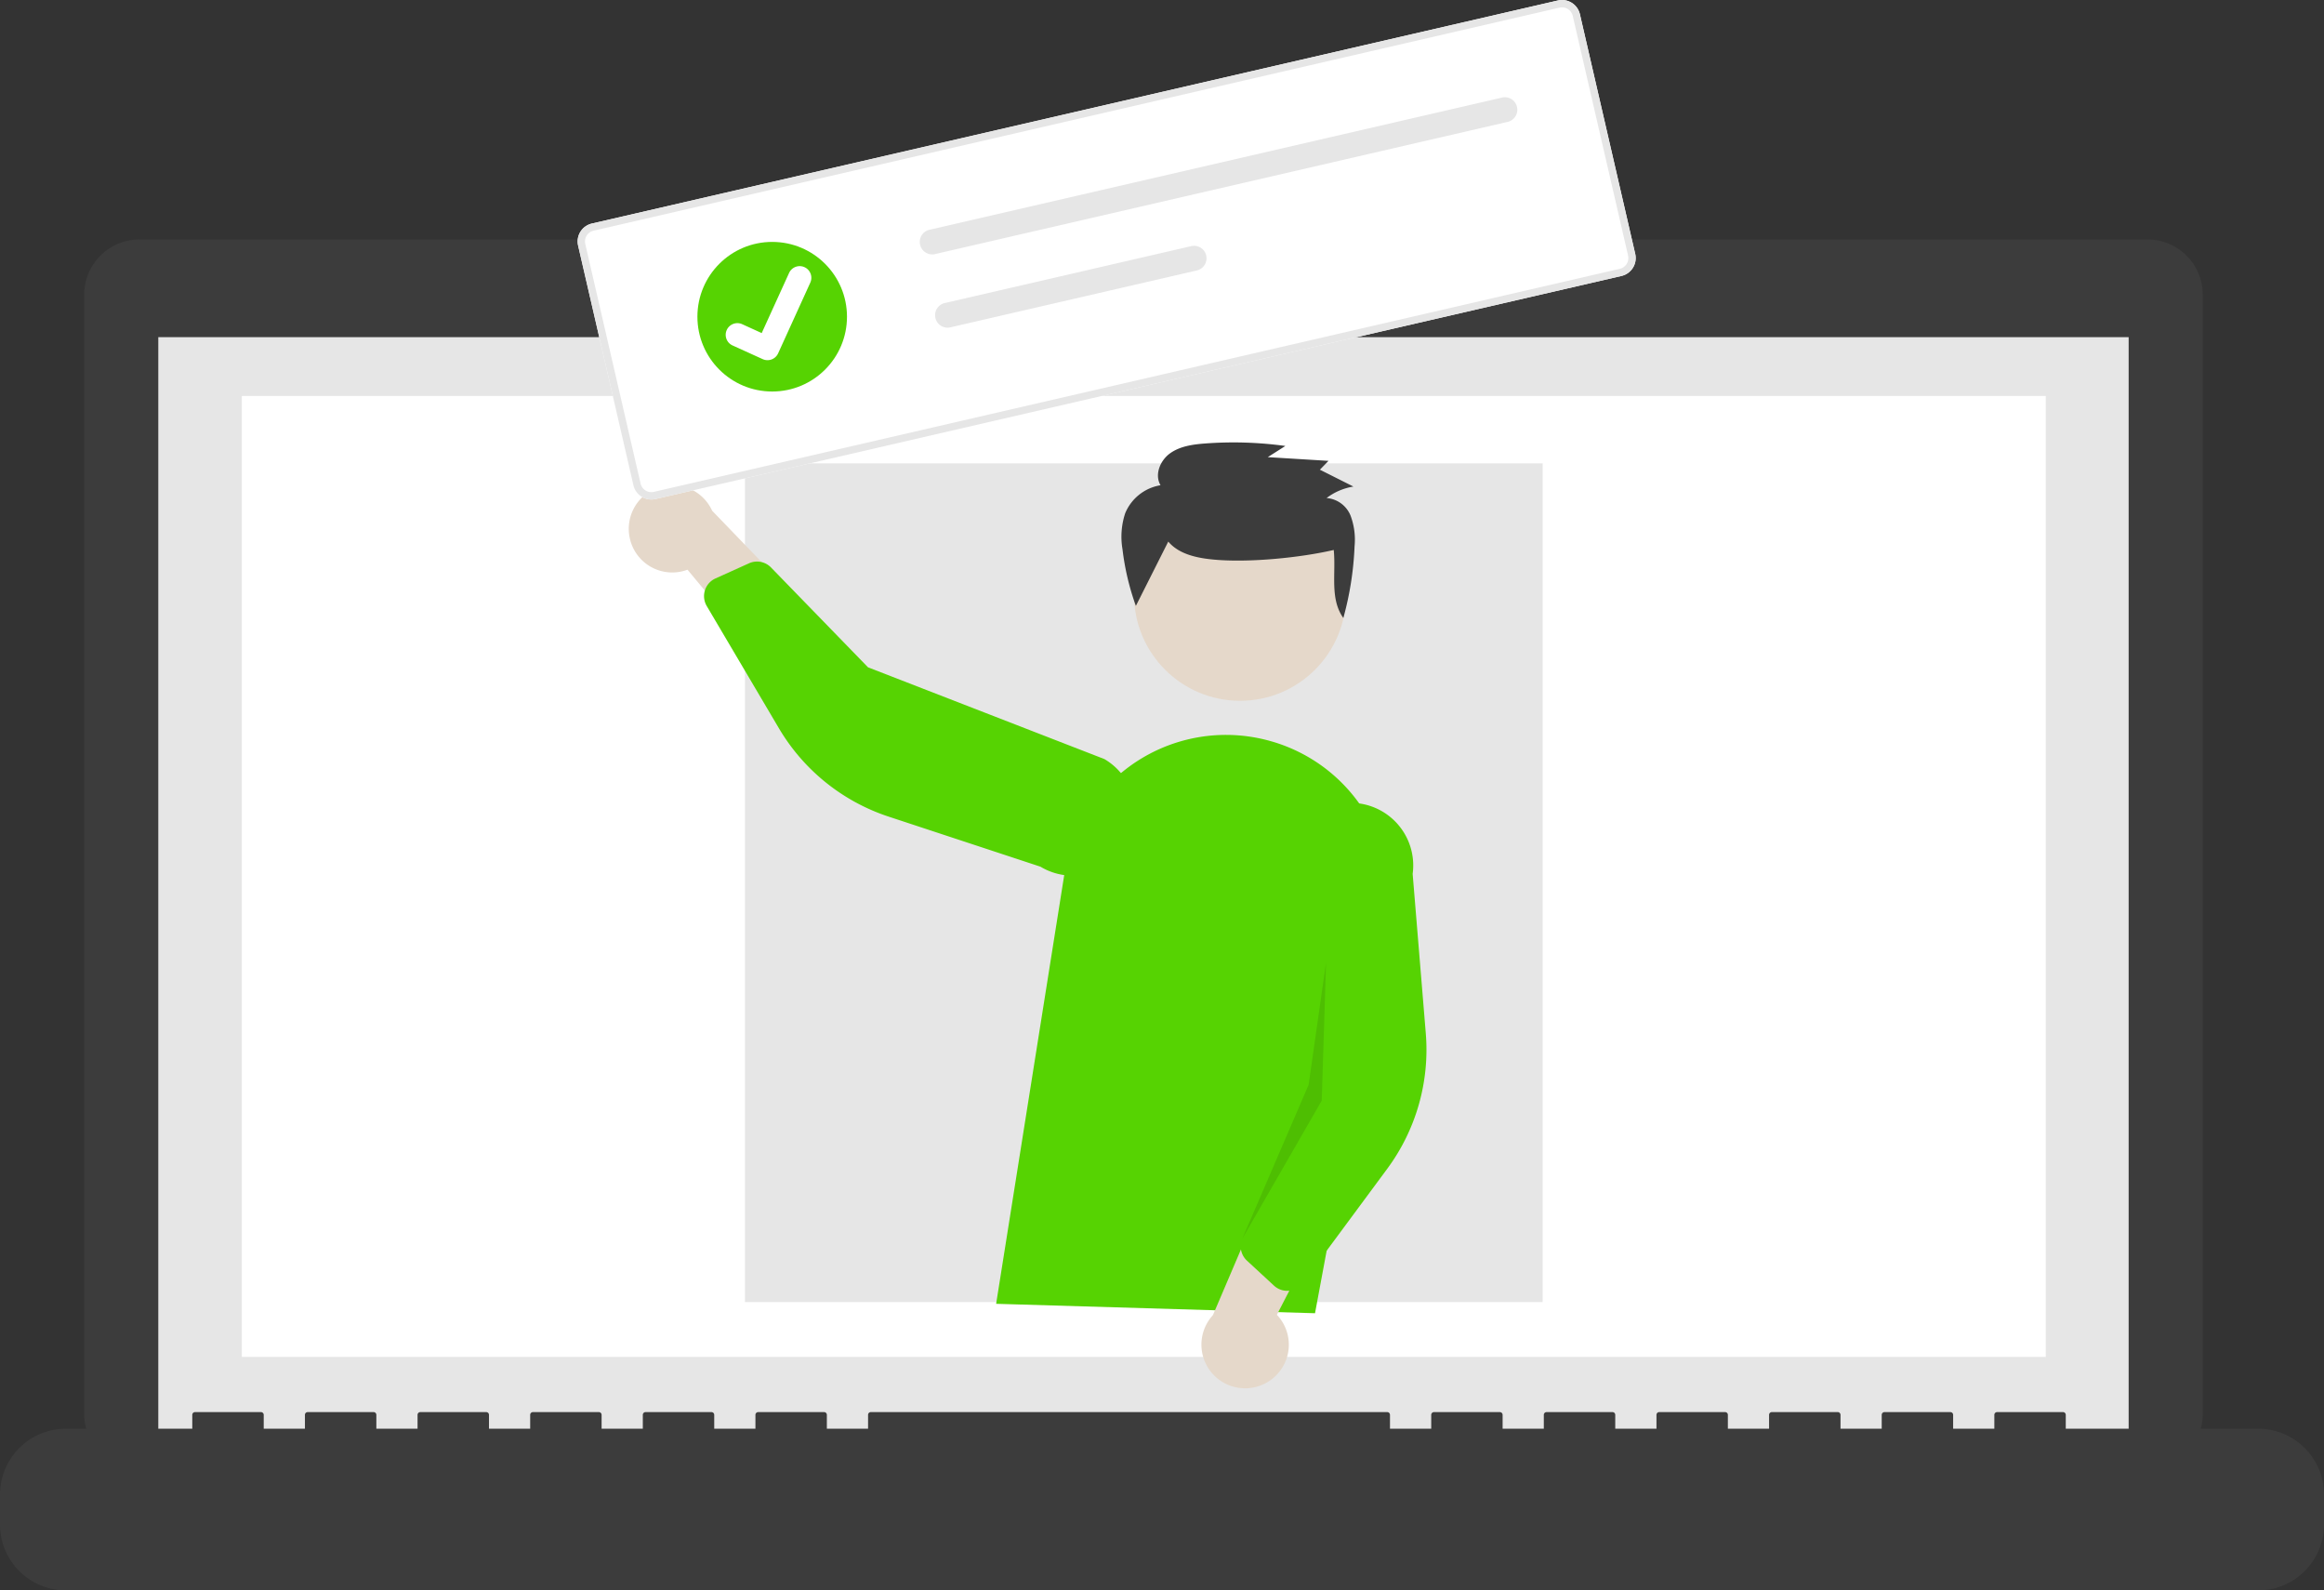 <svg xmlns="http://www.w3.org/2000/svg" width="483.865" height="331.047" viewBox="0 0 483.865 331.047">
  <rect x="0" y="0" width="483.865" height="331.047" fill="#333333" stroke="none"/>
  <g id="laptop" transform="translate(-145)">
    <path id="Path_765" data-name="Path 765" d="M670.892,270.677H500.775v-3.506H423.637v3.506H252.818a11.508,11.508,0,0,0-11.508,11.508h0V515.126a11.508,11.508,0,0,0,11.508,11.508H670.892A11.508,11.508,0,0,0,682.4,515.126V282.183a11.508,11.508,0,0,0-11.507-11.507Z" transform="translate(-78.78 -220.831)" fill="#3c3c3c"/>
    <rect id="Rectangle_125" data-name="Rectangle 125" width="410.233" height="231.413" transform="translate(177.959 70.181)" fill="#e6e6e6"/>
    <rect id="Rectangle_130" data-name="Rectangle 130" width="375.578" height="200.028" transform="translate(195.357 82.419)" fill="#fff"/>
    <circle id="Ellipse_120" data-name="Ellipse 120" cx="4.208" cy="4.208" r="4.208" transform="translate(378.517 55.456)" fill="#6c63ff"/>
    <path id="Path_766" data-name="Path 766" d="M684.638,649.282H644.6V646.4a.572.572,0,0,0-.572-.572H630.3a.572.572,0,0,0-.572.572h0v2.885h-8.579V646.4a.572.572,0,0,0-.572-.572H606.853a.572.572,0,0,0-.572.572h0v2.885H597.7V646.4a.572.572,0,0,0-.572-.572H583.4a.572.572,0,0,0-.572.572h0v2.885h-8.579V646.4a.572.572,0,0,0-.572-.572H559.955a.572.572,0,0,0-.572.572h0v2.885H550.8V646.4a.572.572,0,0,0-.572-.572H536.5a.572.572,0,0,0-.572.572h0v2.885h-8.579V646.4a.572.572,0,0,0-.572-.572H513.058a.572.572,0,0,0-.572.572h0v2.885H503.9V646.4a.572.572,0,0,0-.572-.572H395.806a.572.572,0,0,0-.572.572h0v2.885h-8.579V646.4a.572.572,0,0,0-.572-.572H372.356a.572.572,0,0,0-.572.572h0v2.885h-8.579V646.4a.572.572,0,0,0-.572-.572H348.907a.572.572,0,0,0-.572.572h0v2.885h-8.579V646.4a.572.572,0,0,0-.572-.572H325.457a.572.572,0,0,0-.572.572h0v2.885h-8.577V646.4a.572.572,0,0,0-.572-.572H302.008a.572.572,0,0,0-.572.572h0v2.885h-8.579V646.4a.572.572,0,0,0-.572-.572H278.558a.572.572,0,0,0-.572.572h0v2.885h-8.579V646.4a.572.572,0,0,0-.572-.572H255.105a.572.572,0,0,0-.572.572h0v2.885H228.227A13.727,13.727,0,0,0,214.5,663.008v6.207a13.727,13.727,0,0,0,13.727,13.727H684.638a13.727,13.727,0,0,0,13.727-13.726v-6.207a13.727,13.727,0,0,0-13.727-13.727Z" transform="translate(-69.5 -351.894)" fill="#3c3c3c"/>
    <rect id="Rectangle_126" data-name="Rectangle 126" width="166.083" height="174.584" transform="translate(300.104 96.449)" fill="#e6e6e6"/>
    <circle id="Ellipse_127" data-name="Ellipse 127" cx="22.073" cy="22.073" r="22.073" transform="translate(381.112 101.725)" fill="#e5d8ca"/>
    <path id="Path_803" data-name="Path 803" d="M531.686,548.67l14.254-89.735a34.022,34.022,0,0,1,43.142-27.319h0a33.92,33.92,0,0,1,23.906,38.879L598.08,550.632Z" transform="translate(-179.287 -277.278)" fill="#56d302"/>
    <path id="Path_804" data-name="Path 804" d="M611.2,613.518a9.037,9.037,0,0,0,1.569-13.768L627.5,571.216l-16.594,1.771-11.449,26.826A9.089,9.089,0,0,0,611.2,613.519Z" transform="translate(-201.919 -326.07)" fill="#e5d8ca"/>
    <path id="Path_805" data-name="Path 805" d="M618.677,553.411a4.05,4.05,0,0,1-2.181-1.034l-5.638-5.209a4.057,4.057,0,0,1-.981-4.542l11.268-26.707-1.6-52.771a13.028,13.028,0,0,1,25.817,3.522h0l2.733,33.173a41.675,41.675,0,0,1-8.032,28.216l-17.571,23.754a4.048,4.048,0,0,1-2.871,1.621,4,4,0,0,1-.945-.022Z" transform="translate(-206.242 -284.764)" fill="#56d302"/>
    <path id="Path_806" data-name="Path 806" d="M414.875,361.535a9.037,9.037,0,0,0,12.066,6.814l20.532,24.694,4.839-15.971-20.239-21a9.089,9.089,0,0,0-17.2,5.465Z" transform="translate(-138.801 -249.764)" fill="#e5d8ca"/>
    <path id="Path_807" data-name="Path 807" d="M439.252,380.183a4.051,4.051,0,0,1,1.8-1.6l7-3.16a4.057,4.057,0,0,1,4.565.868l20.2,20.789,49.218,19.1a13.028,13.028,0,1,1-13.309,22.4h0L477.114,428.16a41.676,41.676,0,0,1-22.852-18.4L439.239,384.32a4.049,4.049,0,0,1-.373-3.276,4.008,4.008,0,0,1,.388-.86Z" transform="translate(-147.094 -258.176)" fill="#56d302"/>
    <path id="Path_808" data-name="Path 808" d="M627.5,502.685l-.9,28.758-16.555,28.77,13.823-32.059Z" transform="translate(-206.409 -302.349)" opacity="0.1" style="isolation: isolate"/>
    <path id="Path_696" data-name="Path 696" d="M581.35,357.785c2.277,2.695,6.129,3.454,9.684,3.766,7.218.633,17.714-.392,24.768-2.022.5,4.88-.869,10.141,2,14.155a65.716,65.716,0,0,0,2.335-14.9,14.27,14.27,0,0,0-.825-6.38,5.868,5.868,0,0,0-5-3.685,12.529,12.529,0,0,1,5.589-2.389l-6.983-3.509,1.794-1.841-12.643-.774,3.662-2.326a79.4,79.4,0,0,0-16.635-.523c-2.576.19-5.27.553-7.357,2.045s-3.294,4.459-2,6.651a9.658,9.658,0,0,0-7.36,5.84,15.588,15.588,0,0,0-.558,7.494,53.117,53.117,0,0,0,2.786,11.783" transform="translate(-193.113 -245.051)" fill="#3c3c3c"/>
    <path id="Path_138" data-name="Path 138" d="M615.761,253.74,414.631,300.174a3.827,3.827,0,0,1-4.584-2.865l-11.518-49.892a3.827,3.827,0,0,1,2.865-4.584L602.522,196.4a3.827,3.827,0,0,1,4.584,2.865l11.518,49.892a3.827,3.827,0,0,1-2.865,4.584Z" transform="translate(-133.164 -196.301)" fill="#fff"/>
    <path id="Path_138-2" data-name="Path 138" d="M615.761,253.74,414.631,300.174a3.827,3.827,0,0,1-4.584-2.865l-11.518-49.892a3.827,3.827,0,0,1,2.865-4.584L602.522,196.4a3.827,3.827,0,0,1,4.584,2.865l11.518,49.892a3.827,3.827,0,0,1-2.865,4.584Zm-214.023-9.416a2.3,2.3,0,0,0-1.719,2.751l11.518,49.892a2.3,2.3,0,0,0,2.751,1.719l201.129-46.434a2.3,2.3,0,0,0,1.719-2.751l-11.519-49.892a2.3,2.3,0,0,0-2.751-1.719Z" transform="translate(-133.164 -196.301)" fill="#e6e6e6"/>
    <path id="Path_139" data-name="Path 139" d="M509.154,254.9a2.6,2.6,0,0,0,1.159,5.059l.009,0L629.53,232.441a2.6,2.6,0,1,0-1.168-5.057Z" transform="translate(-170.79 -207.036)" fill="#e6e6e6"/>
    <path id="Path_140" data-name="Path 140" d="M514.511,286.409a2.6,2.6,0,1,0,1.159,5.059l.009,0,51.3-11.843a2.6,2.6,0,0,0-1.159-5.059l-.009,0Z" transform="translate(-172.644 -223.367)" fill="#e6e6e6"/>
    <g id="Group_45" data-name="Group 45" transform="translate(290.203 50.354)">
      <circle id="Ellipse_18" data-name="Ellipse 18" cx="15.571" cy="15.571" r="15.571" transform="translate(0)" fill="#56d302"/>
      <path id="Path_395" data-name="Path 395" d="M454.818,300.532a2.412,2.412,0,0,1-1.522-.144l-.03-.013L447,297.531a2.43,2.43,0,0,1,2.012-4.424l4.06,1.848,5.7-12.515a2.428,2.428,0,0,1,3.215-1.2h0l-.034.082.036-.082a2.43,2.43,0,0,1,1.2,3.216l-6.7,14.722a2.429,2.429,0,0,1-1.669,1.357Z" transform="translate(-439.685 -275.978)" fill="#fff"/>
    </g>
  </g>
</svg>

